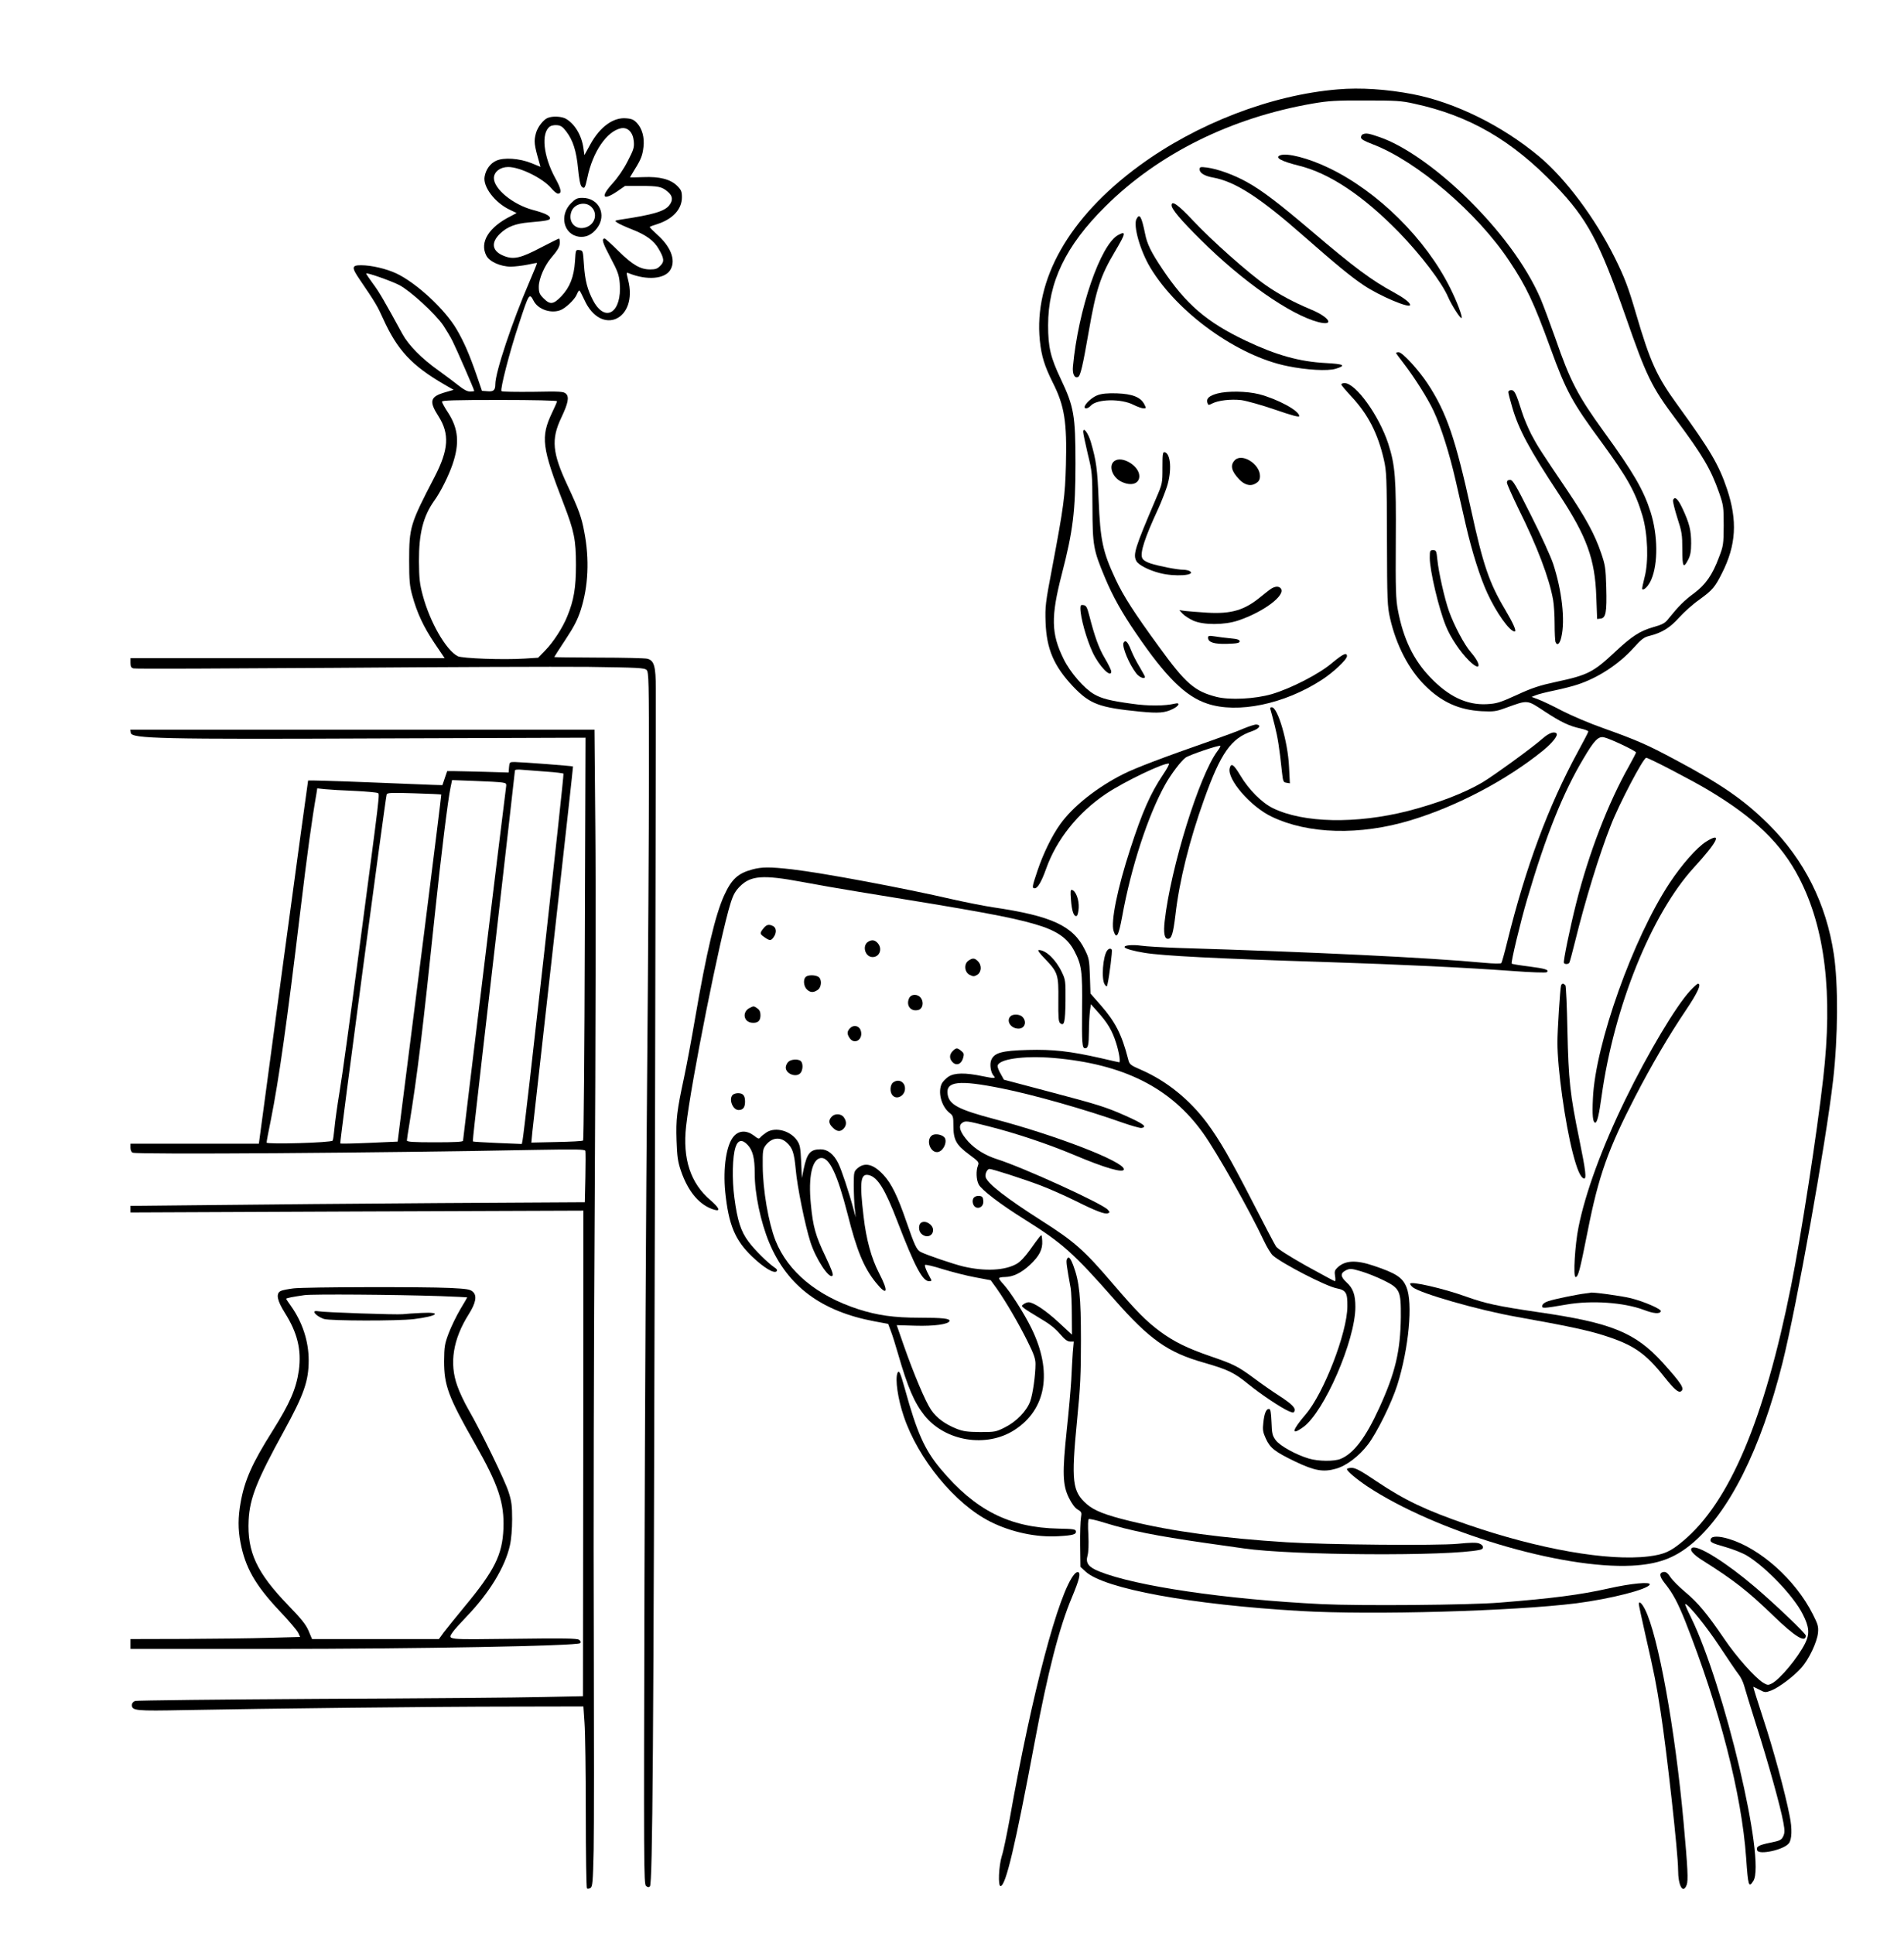 <?xml version="1.0" standalone="no"?>
<!DOCTYPE svg PUBLIC "-//W3C//DTD SVG 20010904//EN"
 "http://www.w3.org/TR/2001/REC-SVG-20010904/DTD/svg10.dtd">
<svg version="1.0" xmlns="http://www.w3.org/2000/svg"
 width="1357pt" height="1378pt" viewBox="0 0 1357 1378"
 preserveAspectRatio="xMidYMid meet">

<g transform="translate(0,1378) scale(0.1,-0.1)"
fill="#000000" stroke="none">
<path d="M9535 13143 c-476 -39 -1009 -245 -1418 -546 -499 -367 -750 -810
-706 -1244 12 -113 33 -180 93 -301 83 -164 101 -280 93 -585 -6 -221 -15
-293 -98 -732 -48 -252 -51 -277 -47 -390 7 -190 59 -311 195 -456 121 -127
186 -151 478 -180 135 -13 177 -9 234 19 45 22 55 48 15 38 -72 -17 -189 -18
-306 -1 -156 21 -217 37 -272 69 -70 41 -169 155 -215 249 -90 182 -92 301
-13 607 79 304 97 448 97 785 0 346 -11 407 -105 605 -73 154 -90 226 -90 382
0 306 125 567 409 848 378 375 894 631 1476 732 111 19 165 23 375 22 217 0
257 -2 350 -23 393 -85 697 -261 1005 -583 228 -238 313 -397 501 -933 149
-429 185 -502 358 -733 193 -259 249 -355 309 -525 30 -87 32 -100 32 -232 -1
-134 -2 -144 -34 -227 -47 -126 -95 -194 -178 -256 -68 -50 -111 -93 -180
-179 -26 -34 -43 -43 -110 -62 -96 -28 -151 -63 -275 -179 -152 -142 -192
-163 -417 -211 -116 -25 -170 -42 -280 -93 -123 -56 -144 -62 -216 -66 -142
-7 -272 55 -403 193 -119 124 -191 275 -229 477 -15 80 -17 148 -15 499 3 442
-4 533 -54 688 -66 201 -232 431 -311 431 -13 0 -23 -4 -23 -10 0 -5 33 -44
73 -87 118 -127 187 -262 230 -448 19 -84 21 -123 22 -565 1 -442 3 -481 22
-565 44 -193 133 -364 248 -479 119 -119 243 -175 405 -184 85 -4 103 -2 170
23 164 59 150 60 281 -26 111 -73 173 -103 252 -120 31 -7 57 -16 57 -22 0 -5
-34 -70 -75 -145 -209 -385 -371 -820 -501 -1347 -20 -82 -40 -154 -44 -158
-4 -5 -59 -4 -121 2 -390 37 -1221 77 -2179 106 -113 4 -233 11 -266 16 -64 9
-128 3 -118 -12 6 -10 67 -27 142 -39 127 -21 513 -41 1277 -65 560 -18 1012
-40 1340 -64 132 -10 244 -14 249 -9 20 17 -11 26 -127 41 -65 8 -120 17 -123
20 -7 7 62 296 110 459 134 455 256 760 403 1005 75 127 104 157 144 149 41
-8 229 -97 229 -108 0 -4 -23 -49 -51 -99 -148 -262 -286 -621 -375 -974 -45
-178 -94 -417 -88 -427 7 -11 32 -10 39 2 3 5 22 74 41 152 72 292 171 615
255 828 59 152 231 480 252 480 17 0 318 -156 442 -230 329 -196 522 -382 648
-627 185 -358 241 -824 171 -1428 -44 -391 -158 -1125 -229 -1480 -191 -954
-438 -1538 -768 -1815 -91 -77 -136 -97 -249 -111 -287 -35 -778 51 -1287 226
-300 103 -450 175 -650 309 -111 75 -150 96 -177 96 -19 0 -34 -4 -34 -9 0
-14 69 -72 145 -123 489 -323 1382 -590 1885 -565 185 10 301 52 423 152 268
221 496 675 651 1293 101 404 310 1570 361 2017 35 305 37 683 5 895 -54 360
-211 673 -464 925 -175 174 -337 286 -664 460 -203 109 -275 140 -515 226 -94
33 -226 89 -292 123 -66 35 -142 71 -169 81 l-50 19 30 12 c16 7 76 22 134 34
58 12 132 31 164 42 146 48 292 144 395 257 60 67 77 80 118 90 88 22 146 58
211 131 34 38 99 96 145 128 92 67 110 88 160 188 101 200 111 373 36 598 -58
173 -118 276 -353 600 -149 205 -195 307 -296 651 -54 185 -81 257 -150 396
-142 286 -353 568 -543 726 -263 219 -598 384 -899 442 -183 35 -373 48 -533
34z"/>
<path d="M3904 12940 c-31 -12 -72 -65 -84 -108 -16 -60 -14 -80 26 -219 l6
-22 -63 26 c-86 35 -200 43 -254 17 -41 -19 -72 -61 -81 -112 -14 -72 73 -187
180 -237 l48 -23 -43 -23 c-156 -78 -222 -186 -173 -280 21 -43 102 -79 174
-79 30 0 84 7 120 14 36 8 66 13 67 12 2 -2 -22 -60 -52 -130 -124 -287 -245
-649 -245 -734 0 -43 -13 -54 -56 -50 l-39 3 -36 105 c-52 151 -92 244 -145
334 -83 142 -286 330 -430 398 -71 33 -177 58 -251 58 -68 0 -69 -15 -6 -107
107 -157 122 -182 163 -273 102 -225 203 -334 437 -470 l66 -38 -59 -17 c-109
-31 -118 -64 -49 -171 80 -126 73 -238 -28 -433 -173 -333 -181 -357 -181
-596 0 -143 4 -182 22 -247 34 -126 82 -227 158 -340 l73 -108 -1120 0 -1119
0 0 -34 c0 -26 5 -35 22 -39 12 -4 655 -1 1428 4 773 6 1586 9 1808 7 360 -5
405 -7 420 -22 16 -15 17 -76 17 -734 0 -394 -6 -1372 -13 -2172 -7 -800 -16
-2420 -19 -3600 -5 -2002 -5 -2146 11 -2159 12 -10 20 -11 28 -3 19 19 26
1013 35 4772 4 1988 8 3680 7 3760 0 163 -12 204 -61 216 -15 4 -170 8 -345 8
-175 1 -318 2 -318 4 0 2 36 57 80 124 61 92 86 141 109 211 54 169 63 361 25
557 -19 104 -39 159 -118 328 -110 234 -119 331 -46 485 49 103 58 148 34 171
-16 16 -38 18 -235 14 -119 -1 -221 0 -225 5 -11 11 57 277 122 472 76 231 76
230 109 168 32 -58 122 -89 189 -63 36 13 102 76 116 110 7 17 15 30 19 30 3
0 19 -30 35 -65 119 -266 387 -143 312 143 -12 48 -12 53 3 46 131 -54 264
-43 301 27 37 68 0 162 -97 248 -31 28 -55 52 -52 54 2 3 27 12 56 21 109 36
173 106 173 190 0 41 -5 53 -33 81 -48 48 -126 68 -243 63 -52 -2 -94 -3 -94
-1 0 1 15 26 33 55 45 72 56 100 63 161 8 66 -9 129 -45 169 -22 24 -37 32
-77 35 -92 9 -188 -60 -257 -186 l-42 -76 -7 50 c-13 94 -65 177 -129 211 -31
15 -92 18 -125 4z m132 -97 c48 -63 72 -139 84 -265 7 -73 16 -118 25 -127 20
-20 25 -12 41 62 38 185 139 332 240 353 48 9 85 -28 91 -92 4 -44 0 -59 -43
-142 -30 -59 -70 -117 -109 -160 -88 -96 -69 -126 35 -55 l55 38 110 0 c127 0
152 -5 194 -41 36 -30 39 -61 11 -97 -34 -43 -114 -67 -348 -102 -42 -7 -43
-8 -22 -22 11 -8 59 -30 105 -48 98 -38 156 -80 189 -138 40 -68 42 -92 12
-121 -20 -21 -35 -26 -72 -26 -70 0 -125 32 -226 131 -49 49 -94 89 -98 89
-25 0 -15 -30 40 -134 53 -100 62 -124 67 -185 17 -207 -102 -286 -189 -124
-41 77 -59 145 -66 255 -7 102 -7 103 -33 106 -26 3 -26 3 -31 -80 -7 -110
-37 -186 -97 -249 -57 -59 -80 -62 -127 -15 -29 29 -34 41 -34 83 0 55 40 149
87 204 48 56 63 82 63 111 0 16 -3 28 -6 28 -3 0 -61 -29 -129 -64 -142 -75
-194 -87 -260 -61 -88 33 -100 94 -31 160 50 49 111 72 205 80 128 11 151 16
151 30 0 19 -39 37 -122 59 -142 38 -279 150 -278 228 1 44 45 78 102 78 84 0
245 -79 306 -150 18 -22 40 -40 48 -40 30 0 25 32 -20 113 -83 154 -101 317
-38 365 9 7 33 12 52 10 27 -2 41 -12 66 -45z m-1191 -1094 c79 -41 258 -205
315 -289 20 -30 50 -80 65 -110 27 -53 155 -347 155 -356 0 -2 -13 -4 -30 -4
-20 0 -46 14 -82 43 -29 23 -93 71 -143 107 -120 85 -214 181 -257 260 -128
235 -167 302 -210 359 -26 35 -48 68 -48 72 0 10 176 -52 235 -82z m1125 -828
c0 -5 -16 -42 -35 -81 -83 -175 -74 -247 84 -655 73 -190 86 -252 86 -430 0
-163 -15 -253 -62 -367 -33 -82 -100 -185 -160 -246 l-48 -49 -95 -6 c-153
-10 -447 1 -478 17 -84 44 -198 243 -249 434 -22 82 -26 120 -27 242 -1 198
30 321 109 432 45 62 102 176 131 261 50 148 41 251 -31 364 -25 37 -45 74
-45 81 0 9 89 12 410 12 242 0 410 -4 410 -9z"/>
<path d="M4070 12332 c-86 -86 -53 -224 57 -239 49 -6 92 14 128 61 72 95 14
216 -104 216 -37 0 -49 -6 -81 -38z m145 -27 c47 -46 27 -123 -39 -145 -73
-24 -130 37 -104 111 20 58 101 77 143 34z"/>
<path d="M9713 12823 c-7 -2 -13 -13 -13 -22 0 -13 23 -26 83 -49 315 -120
745 -487 974 -832 122 -183 173 -291 294 -623 111 -305 153 -383 366 -672 181
-248 239 -351 289 -520 38 -130 45 -326 15 -439 -11 -44 -19 -81 -17 -84 12
-12 46 23 65 68 49 114 47 317 -5 481 -50 157 -122 282 -334 574 -185 256
-239 358 -345 665 -38 107 -85 234 -105 281 -102 236 -295 497 -547 739 -209
200 -431 354 -598 412 -80 28 -99 31 -122 21z"/>
<path d="M9123 12673 c-40 -16 9 -42 132 -73 219 -53 460 -214 716 -476 158
-163 305 -357 349 -459 25 -58 89 -159 97 -151 8 8 -33 117 -80 211 -175 353
-518 692 -868 859 -143 69 -298 109 -346 89z"/>
<path d="M8550 12572 c0 -25 37 -47 95 -57 159 -29 332 -141 643 -414 231
-203 339 -292 430 -353 112 -76 332 -169 332 -141 0 17 -44 50 -115 89 -159
86 -283 178 -587 437 -232 197 -353 290 -460 349 -93 52 -206 93 -285 104 -49
6 -53 5 -53 -14z"/>
<path d="M8350 12317 c0 -27 65 -105 209 -247 295 -294 637 -533 836 -585 120
-31 81 35 -53 90 -124 52 -226 107 -317 170 -127 88 -389 321 -523 464 -106
113 -152 145 -152 108z"/>
<path d="M8100 12220 c-25 -47 26 -227 99 -348 194 -322 622 -630 978 -701
137 -28 286 -36 342 -19 79 24 60 34 -71 41 -188 10 -351 56 -567 158 -281
133 -429 261 -598 514 -79 118 -108 177 -122 250 -25 122 -39 147 -61 105z"/>
<path d="M7969 12105 c-126 -68 -285 -533 -322 -937 -5 -52 11 -85 35 -75 18
6 34 74 78 327 51 295 84 396 185 565 79 133 83 152 24 120z"/>
<path d="M9950 11265 c0 -3 22 -33 49 -68 78 -100 179 -259 220 -349 53 -114
112 -302 155 -490 20 -87 52 -229 72 -315 44 -192 103 -379 155 -491 64 -139
159 -272 194 -272 16 0 -9 57 -69 158 -112 188 -156 317 -241 707 -112 510
-175 695 -308 898 -65 100 -182 227 -208 227 -11 0 -19 -2 -19 -5z"/>
<path d="M10750 10986 c0 -8 12 -54 26 -102 46 -162 123 -305 337 -629 196
-298 255 -459 264 -728 l6 -158 25 3 c37 4 45 46 40 223 -4 137 -7 158 -37
245 -44 130 -108 248 -242 447 -194 287 -211 314 -255 397 -23 45 -54 118 -68
163 -40 128 -52 153 -75 153 -12 0 -21 -6 -21 -14z"/>
<path d="M8677 10976 c-59 -16 -81 -36 -72 -65 6 -19 8 -20 35 -6 43 22 131
32 206 24 37 -5 145 -35 241 -68 122 -42 173 -56 173 -46 0 38 -153 121 -287
156 -88 22 -223 24 -296 5z"/>
<path d="M7823 10964 c-39 -14 -93 -63 -93 -85 0 -16 26 -10 45 11 43 47 215
51 304 5 28 -14 60 -25 71 -25 20 0 20 1 5 30 -26 50 -85 73 -195 77 -67 2
-107 -2 -137 -13z"/>
<path d="M7720 10702 c0 -11 15 -81 32 -154 32 -130 33 -138 34 -378 1 -279 6
-307 89 -506 55 -132 122 -252 223 -399 210 -308 351 -448 506 -499 216 -73
550 -4 816 169 81 52 180 145 180 169 0 30 -29 16 -107 -49 -93 -79 -293 -181
-428 -221 -120 -35 -300 -44 -395 -20 -156 40 -219 94 -409 356 -176 241 -254
362 -310 482 -92 197 -109 276 -121 568 -9 218 -16 274 -56 412 -19 63 -54
109 -54 70z"/>
<path d="M8285 10448 c0 -112 0 -114 -47 -223 -150 -352 -164 -396 -139 -443
15 -28 89 -66 168 -86 104 -27 260 -17 213 14 -8 5 -29 10 -47 10 -42 0 -176
26 -236 46 -32 11 -51 24 -57 39 -15 39 20 145 115 350 20 44 47 113 61 154
37 114 29 240 -16 249 -13 2 -15 -16 -15 -110z"/>
<path d="M8801 10501 c-35 -35 -26 -78 32 -138 35 -37 76 -49 109 -32 29 15
38 28 38 57 0 85 -127 165 -179 113z"/>
<path d="M7943 10495 c-45 -32 -16 -117 50 -148 69 -33 127 -15 127 40 0 73
-122 147 -177 108z"/>
<path d="M10740 10341 c0 -10 38 -95 83 -188 133 -267 219 -494 246 -647 6
-33 11 -110 11 -172 0 -62 3 -119 6 -128 12 -31 31 -15 42 35 28 119 4 331
-59 523 -17 50 -87 205 -157 343 -109 218 -130 253 -149 253 -16 0 -23 -6 -23
-19z"/>
<path d="M11924 10216 c-3 -8 11 -64 30 -125 33 -101 36 -121 36 -227 0 -126
8 -139 43 -70 14 27 20 58 20 114 0 92 -12 141 -60 245 -34 73 -57 94 -69 63z"/>
<path d="M10190 9805 c0 -90 64 -362 115 -486 32 -81 103 -186 165 -247 83
-82 93 -33 13 60 -46 52 -120 192 -156 293 -31 87 -74 277 -83 368 -6 62 -9
67 -30 67 -22 0 -24 -4 -24 -55z"/>
<path d="M9065 9588 c-11 -6 -47 -34 -80 -61 -115 -95 -208 -123 -380 -113
-60 4 -130 9 -155 12 l-45 6 23 -25 c13 -14 47 -36 75 -49 73 -33 222 -33 321
0 182 61 343 182 304 229 -13 16 -36 16 -63 1z"/>
<path d="M7700 9446 c0 -65 43 -220 87 -314 46 -99 133 -188 133 -137 0 9 -20
51 -45 93 -44 74 -73 155 -112 307 -15 58 -22 71 -41 73 -18 3 -22 -1 -22 -22z"/>
<path d="M8610 9236 c0 -33 43 -47 136 -44 71 2 89 6 89 18 0 11 -17 17 -65
21 -36 3 -86 10 -112 14 -40 6 -48 5 -48 -9z"/>
<path d="M8007 9198 c-10 -30 40 -150 90 -215 21 -29 63 -46 63 -26 0 4 -18
36 -39 72 -22 36 -47 86 -57 111 -19 49 -32 70 -44 70 -5 0 -10 -6 -13 -12z"/>
<path d="M9055 8723 c3 -10 17 -61 30 -113 22 -88 33 -155 52 -335 7 -64 10
-70 32 -73 l24 -4 -6 119 c-8 176 -80 423 -123 423 -11 0 -14 -5 -9 -17z"/>
<path d="M8865 8589 c-38 -17 -142 -55 -230 -86 -341 -119 -542 -195 -629
-239 -189 -95 -361 -232 -451 -359 -59 -83 -120 -208 -161 -330 -39 -116 -40
-125 -19 -125 20 0 48 47 80 137 74 210 227 401 427 536 133 89 418 225 449
215 5 -2 -14 -37 -42 -78 -89 -133 -147 -263 -233 -528 -92 -282 -141 -523
-119 -587 20 -61 35 -35 60 100 64 356 186 728 309 947 42 74 108 161 142 188
23 19 242 93 250 85 2 -2 -7 -19 -21 -37 -129 -172 -333 -829 -376 -1210 -10
-86 -2 -128 23 -128 26 0 37 37 53 168 28 246 101 537 205 826 118 330 192
435 340 485 53 18 71 44 33 48 -11 1 -51 -12 -90 -28z"/>
<path d="M932 8558 c6 -42 206 -47 1802 -40 l1439 5 -5 -1431 c-2 -788 -8
-1435 -12 -1439 -4 -5 -89 -9 -188 -11 l-181 -4 7 74 c4 40 72 642 150 1338
78 696 141 1266 140 1268 -3 4 -361 31 -416 32 -35 0 -37 -1 -40 -37 l-3 -38
-170 5 c-93 2 -192 5 -219 5 l-49 0 -17 -50 -17 -50 -69 2 c-38 2 -253 10
-477 19 -225 9 -410 14 -411 12 -1 -1 -81 -585 -177 -1295 l-174 -1293 -457 0
-458 0 0 -29 c0 -17 6 -31 16 -35 36 -14 1751 -2 2875 20 289 5 347 4 351 -7
2 -8 2 -93 0 -190 l-4 -176 -1032 -6 c-567 -4 -1295 -10 -1618 -14 l-588 -6 0
-23 0 -24 1614 7 1614 6 -1 -1730 -2 -1730 -290 -6 c-159 -4 -873 -10 -1585
-13 -712 -4 -1305 -11 -1317 -15 -14 -5 -23 -17 -23 -28 0 -42 26 -44 380 -37
572 11 1791 25 2327 25 l511 1 8 -118 c5 -64 9 -354 9 -644 0 -289 4 -530 8
-534 4 -5 16 -3 25 2 15 10 18 41 23 270 3 142 3 824 1 1514 -3 690 0 2115 7
3165 6 1051 8 2224 4 2608 l-6 697 -1654 0 -1654 0 3 -22z m2966 -277 c62 -4
115 -11 118 -14 6 -6 -279 -2561 -292 -2615 l-5 -24 -172 7 c-95 4 -174 9
-176 11 -2 1 4 65 13 141 8 76 76 668 151 1315 74 647 135 1182 135 1187 0 7
21 9 58 5 31 -2 108 -8 170 -13z m-320 -77 c33 -5 33 -6 27 -47 -11 -78 -305
-2495 -305 -2506 0 -8 -59 -11 -200 -11 -153 0 -200 3 -200 13 0 6 7 55 16
107 60 371 94 651 184 1510 44 419 93 815 111 898 l11 53 161 -6 c89 -3 177
-8 195 -11z m-1051 -60 c83 -4 157 -11 165 -15 15 -9 21 41 -133 -1124 -60
-456 -122 -909 -139 -1006 -16 -97 -32 -212 -36 -257 -4 -44 -10 -85 -13 -90
-9 -15 -471 -28 -471 -14 0 7 13 78 30 159 58 291 116 700 210 1487 52 430 81
644 116 845 l5 33 57 -6 c31 -3 125 -9 209 -12z m618 -26 c1 -2 -53 -437 -120
-968 -67 -531 -138 -1086 -157 -1235 l-34 -270 -202 -9 c-112 -5 -205 -7 -207
-4 -5 4 322 2461 331 2487 4 12 36 13 195 8 105 -3 193 -7 194 -9z"/>
<path d="M10994 8517 c-72 -64 -345 -262 -428 -312 -132 -78 -322 -150 -531
-204 -371 -94 -746 -86 -963 20 -79 39 -172 132 -232 233 -48 80 -66 92 -76
51 -19 -78 148 -272 298 -344 261 -126 630 -136 993 -26 330 100 683 286 943
497 68 56 109 108 95 122 -17 16 -55 2 -99 -37z"/>
<path d="M12159 7782 c-66 -42 -172 -162 -260 -295 -259 -392 -529 -1148 -546
-1533 -6 -122 -1 -174 17 -174 13 0 27 57 45 190 89 637 355 1296 656 1626
173 189 208 261 88 186z"/>
<path d="M5361 7584 c-103 -28 -147 -69 -201 -187 -62 -138 -125 -403 -206
-874 -25 -147 -61 -338 -79 -423 -51 -238 -58 -295 -53 -447 4 -115 9 -151 31
-216 52 -152 135 -248 239 -278 46 -13 34 14 -28 68 -143 121 -200 296 -174
528 34 307 243 1355 317 1589 19 61 34 87 67 120 77 77 165 83 439 32 100 -19
283 -51 407 -71 848 -137 1078 -179 1254 -230 156 -45 234 -98 283 -192 52
-100 58 -143 55 -408 -2 -253 0 -285 22 -285 21 0 26 23 27 123 0 51 4 114 7
141 l7 50 49 -55 c70 -78 103 -133 131 -222 21 -66 32 -137 22 -137 -2 0 -61
13 -133 30 -217 49 -339 63 -519 58 -185 -5 -238 -20 -260 -71 -13 -31 -4 -90
16 -112 20 -21 5 -21 -78 -4 -124 26 -201 25 -244 -4 -18 -12 -39 -34 -46 -47
-31 -61 -4 -164 54 -210 26 -20 28 -27 28 -93 0 -99 20 -136 111 -203 69 -51
73 -56 64 -80 -15 -37 -12 -101 5 -134 21 -40 152 -140 331 -252 266 -167 345
-237 637 -569 250 -284 379 -376 636 -449 173 -50 216 -70 320 -155 90 -73
233 -168 286 -191 32 -13 36 -13 41 1 9 22 -19 50 -111 110 -44 28 -123 83
-175 122 -118 87 -146 101 -312 158 -166 57 -261 104 -359 176 -102 76 -167
142 -341 345 -203 237 -270 296 -504 445 -252 161 -385 264 -399 310 -7 21 10
59 27 59 21 0 241 -71 363 -117 66 -25 176 -74 245 -108 152 -76 214 -99 236
-91 15 6 15 8 -1 26 -40 44 -603 301 -790 360 -81 26 -152 69 -203 124 -58 64
-75 112 -46 133 25 18 32 17 189 -23 198 -50 424 -126 610 -204 222 -94 355
-132 355 -102 0 55 -485 242 -925 358 -253 67 -320 102 -331 175 -15 94 79
105 386 43 221 -44 599 -151 860 -244 63 -22 124 -39 134 -38 47 7 17 30 -121
91 -128 57 -196 78 -503 159 l-355 94 -22 40 c-13 21 -23 47 -23 56 0 50 182
77 398 59 500 -43 836 -212 1067 -536 98 -137 331 -550 432 -765 22 -47 51
-94 64 -106 66 -58 376 -218 453 -234 70 -14 80 -31 79 -130 -1 -187 -169
-620 -298 -770 -98 -114 -106 -154 -17 -90 150 108 372 620 372 857 0 86 -16
132 -62 174 -46 42 -47 67 -3 88 26 12 37 12 104 -8 42 -12 114 -41 161 -64
118 -58 125 -74 124 -262 -3 -243 -39 -396 -153 -646 -97 -213 -182 -326 -276
-365 -46 -19 -158 -18 -226 2 -92 27 -205 90 -236 130 -25 34 -28 47 -31 131
-3 70 -7 93 -18 93 -20 0 -33 -32 -40 -98 -6 -51 -3 -68 18 -114 32 -68 62
-92 211 -164 137 -65 199 -76 289 -50 75 21 165 90 228 173 64 84 168 295 209
424 82 261 112 584 65 697 -28 69 -75 99 -233 152 -127 43 -204 39 -259 -13
-19 -18 -22 -28 -17 -59 4 -21 3 -38 -1 -38 -4 0 -96 50 -205 110 -126 71
-204 121 -215 138 -10 15 -86 160 -169 322 -160 311 -233 437 -324 560 -123
164 -284 295 -463 374 -85 37 -88 40 -98 80 -45 175 -91 264 -195 383 l-73 83
-4 124 c-4 114 -6 128 -36 188 -84 171 -236 241 -657 303 -60 9 -186 34 -280
55 -356 82 -926 189 -1150 215 -158 18 -214 18 -284 -1z"/>
<path d="M7633 7367 c6 -79 20 -121 40 -114 7 2 13 27 15 58 3 57 -20 119 -47
127 -12 4 -13 -9 -8 -71z"/>
<path d="M5441 7164 c-27 -34 -27 -39 8 -63 37 -26 46 -26 65 1 22 31 20 65
-3 78 -31 16 -48 12 -70 -16z"/>
<path d="M6189 7070 c-47 -27 -24 -110 30 -110 51 0 72 60 36 100 -20 22 -41
25 -66 10z"/>
<path d="M7892 7008 c-32 -40 -44 -208 -18 -244 14 -18 15 -18 20 6 13 58 35
234 30 242 -7 12 -20 10 -32 -4z"/>
<path d="M7449 6946 c91 -95 96 -112 94 -293 -1 -123 1 -154 13 -164 29 -24
36 6 38 158 1 140 0 151 -25 203 -42 90 -114 160 -165 160 -12 0 3 -21 45 -64z"/>
<path d="M6902 6934 c-34 -24 -28 -84 11 -102 24 -12 31 -11 53 2 30 20 32 68
4 96 -24 24 -38 25 -68 4z"/>
<path d="M5742 6818 c-19 -19 -14 -66 8 -88 24 -24 48 -25 78 -4 29 20 31 79
3 94 -26 14 -74 13 -89 -2z"/>
<path d="M11126 6758 c-7 -23 -26 -321 -26 -405 0 -188 54 -576 110 -792 30
-115 54 -171 78 -179 21 -7 14 53 -32 278 -67 325 -77 424 -85 775 -3 171 -10
316 -14 323 -5 6 -13 12 -18 12 -5 0 -11 -6 -13 -12z"/>
<path d="M12046 6720 c-100 -107 -301 -444 -462 -775 -167 -343 -285 -665
-334 -911 -25 -122 -39 -354 -21 -354 19 0 30 42 87 329 77 391 145 582 338
956 117 226 240 436 362 617 84 125 113 188 85 188 -4 0 -29 -22 -55 -50z"/>
<path d="M6479 6666 c-24 -53 15 -99 69 -82 28 9 37 52 17 82 -22 33 -71 33
-86 0z"/>
<path d="M5344 6598 c-56 -27 -46 -100 14 -106 43 -4 62 12 62 54 0 23 -7 38
-22 48 -26 18 -26 18 -54 4z"/>
<path d="M7202 6538 c-33 -33 2 -88 57 -88 48 0 63 55 23 88 -20 15 -64 16
-80 0z"/>
<path d="M6057 6452 c-21 -23 -21 -41 -1 -70 36 -51 100 -6 78 56 -12 34 -52
41 -77 14z"/>
<path d="M6790 6290 c-25 -25 -25 -55 0 -80 27 -27 62 -13 74 30 8 28 7 35
-13 51 -29 24 -36 24 -61 -1z"/>
<path d="M5617 6212 c-10 -10 -17 -28 -17 -39 0 -47 79 -75 107 -37 16 22 17
66 1 82 -18 18 -73 14 -91 -6z"/>
<path d="M6365 6066 c-21 -15 -25 -67 -5 -90 30 -37 90 -5 90 47 0 48 -46 72
-85 43z"/>
<path d="M5222 5978 c-30 -30 0 -108 42 -108 32 0 46 19 46 60 0 43 -14 60
-50 60 -14 0 -31 -5 -38 -12z"/>
<path d="M5927 5822 c-24 -26 -21 -49 8 -77 29 -30 56 -32 78 -7 21 23 22 51
1 80 -19 27 -64 29 -87 4z"/>
<path d="M5465 5712 c-16 -11 -36 -26 -44 -35 -12 -15 -16 -14 -48 11 -52 39
-106 37 -143 -5 -53 -59 -78 -225 -61 -398 24 -233 69 -342 191 -459 84 -80
157 -124 175 -105 7 8 2 16 -15 27 -46 31 -143 126 -186 185 -54 72 -79 151
-100 311 -18 134 -14 295 8 361 17 53 48 58 87 16 36 -39 50 -94 50 -201 -1
-144 43 -352 104 -497 130 -309 371 -488 750 -559 l97 -18 19 -51 c11 -28 34
-101 51 -161 70 -242 116 -349 189 -441 148 -184 440 -232 640 -104 229 147
274 416 122 726 -53 108 -151 261 -200 314 -17 18 -31 37 -31 42 0 5 19 9 43
9 57 1 116 29 178 87 66 62 91 110 87 171 -3 46 -4 46 -20 27 -9 -11 -41 -54
-70 -95 -33 -46 -68 -83 -92 -96 -84 -48 -226 -55 -380 -19 -68 16 -266 83
-305 104 -28 16 -41 42 -101 215 -62 181 -107 273 -163 333 -71 77 -132 93
-184 49 -27 -24 -28 -27 -28 -123 0 -54 3 -127 7 -163 l7 -65 -15 55 c-35 130
-88 288 -110 331 -32 65 -76 99 -125 99 -74 0 -97 -27 -121 -140 l-13 -65 -5
116 c-5 102 -8 121 -30 153 -47 68 -151 97 -215 58z m143 -75 c41 -38 52 -73
63 -188 10 -122 67 -402 105 -520 38 -119 133 -264 157 -240 8 8 -6 45 -50
138 -70 146 -89 211 -104 373 -19 191 8 319 70 328 60 9 119 -114 192 -400 65
-259 116 -382 201 -487 82 -102 94 -69 23 67 -55 107 -91 238 -110 402 -30
251 -22 311 38 296 62 -15 115 -100 203 -330 125 -324 179 -426 226 -426 11 0
18 3 16 8 -2 4 -14 28 -28 54 -13 26 -21 51 -17 54 4 4 61 -9 126 -30 66 -20
170 -47 231 -58 l111 -21 44 -61 c63 -89 160 -255 221 -380 42 -84 54 -119 54
-155 0 -80 -19 -214 -37 -265 -25 -70 -98 -146 -180 -187 -65 -33 -73 -34
-178 -34 -90 1 -120 5 -166 23 -85 34 -143 77 -183 135 -41 60 -125 260 -196
463 l-49 141 132 -4 c134 -4 236 10 244 33 6 18 -49 24 -216 24 -179 0 -299
17 -435 61 -295 96 -501 268 -589 489 -50 128 -90 359 -91 532 -1 103 1 120
20 145 43 57 104 65 152 20z"/>
<path d="M6637 5685 c-36 -35 -7 -115 41 -115 45 0 81 82 49 109 -26 21 -73
24 -90 6z"/>
<path d="M6941 5246 c-8 -9 -11 -26 -7 -40 13 -53 79 -38 74 17 -2 26 -8 33
-29 35 -14 2 -31 -4 -38 -12z"/>
<path d="M6567 5068 c-23 -12 -22 -61 1 -81 35 -32 82 -15 82 28 0 37 -52 71
-83 53z"/>
<path d="M7603 4804 c-5 -14 0 -52 28 -204 4 -25 8 -109 8 -188 l1 -143 -95
88 c-92 85 -179 143 -214 143 -10 0 -25 -6 -35 -13 -16 -12 -16 -13 1 -28 10
-9 61 -41 113 -72 66 -38 110 -72 143 -111 35 -41 55 -56 74 -56 l26 0 -7 -77
c-3 -43 -8 -132 -11 -198 -4 -66 -18 -226 -32 -355 -32 -304 -30 -392 15 -483
21 -43 44 -73 63 -84 28 -17 29 -21 23 -58 -4 -22 -7 -110 -6 -195 l2 -155 38
-35 c136 -122 752 -235 1532 -280 508 -30 1517 -1 1965 55 247 32 512 100 523
134 7 21 -133 8 -297 -29 -202 -45 -395 -70 -771 -100 -212 -18 -1002 -24
-1270 -11 -685 34 -1325 128 -1586 233 -77 31 -98 60 -83 113 7 25 9 80 6 147
-4 64 -3 110 3 113 5 3 56 -8 112 -26 185 -57 364 -93 718 -144 97 -14 221
-31 275 -39 342 -50 1465 -57 1683 -10 31 6 28 32 -5 45 -20 8 -64 7 -154 -2
-144 -14 -935 -7 -1219 11 -450 28 -815 77 -1120 152 -172 42 -251 73 -305
120 -103 91 -111 161 -69 593 24 241 28 338 28 575 0 307 -11 418 -55 534 -22
57 -35 68 -46 40z"/>
<path d="M10050 4632 c0 -5 8 -16 18 -24 48 -43 473 -165 742 -212 351 -63
501 -94 620 -132 209 -66 295 -124 431 -295 71 -89 101 -115 119 -104 29 18 5
55 -128 203 -197 217 -365 286 -892 362 -286 42 -373 61 -510 110 -160 58
-400 113 -400 92z"/>
<path d="M2092 4599 c-40 -5 -81 -13 -92 -19 -35 -19 -25 -67 30 -155 90 -143
119 -263 100 -409 -19 -133 -63 -234 -189 -435 -144 -228 -198 -350 -226 -508
-19 -107 -19 -190 -1 -285 34 -179 106 -304 276 -485 65 -68 125 -139 134
-156 l15 -32 -222 -6 c-122 -4 -394 -7 -604 -8 l-383 -1 0 -35 0 -35 999 0
c1040 0 2186 21 2206 41 7 7 4 15 -8 24 -15 10 -102 12 -468 7 -488 -6 -470
-8 -432 48 9 14 53 63 98 110 163 169 275 354 309 507 10 43 16 119 16 187 0
95 -4 129 -25 193 -25 81 -195 430 -286 588 -29 50 -65 126 -80 170 -58 161
-30 333 82 510 51 81 60 132 29 160 -19 17 -42 21 -163 27 -197 9 -1026 7
-1115 -3z m1046 -55 c105 -4 192 -8 192 -9 0 -1 -22 -40 -50 -86 -27 -46 -64
-122 -82 -169 -29 -77 -32 -96 -33 -200 0 -172 30 -254 218 -584 170 -298 212
-426 205 -610 -8 -186 -63 -297 -278 -556 -61 -74 -127 -156 -147 -182 l-35
-48 -452 0 -452 0 -24 57 c-19 45 -50 85 -147 185 -224 232 -292 379 -281 606
8 156 58 282 252 635 142 259 176 356 176 503 0 136 -44 271 -126 387 -19 26
-34 49 -34 52 0 5 47 14 130 26 58 8 639 4 968 -7z"/>
<path d="M2240 4432 c0 -14 32 -38 69 -51 44 -14 524 -15 641 -1 169 21 206
52 53 44 -54 -2 -113 -7 -132 -9 -42 -5 -565 13 -603 21 -16 3 -28 1 -28 -4z"/>
<path d="M11300 4563 c-54 -6 -221 -40 -265 -55 -25 -8 -41 -20 -43 -32 -4
-21 4 -21 173 8 179 31 408 15 550 -38 70 -27 115 -31 122 -10 5 15 -118 69
-214 93 -63 16 -281 46 -287 39 0 0 -17 -3 -36 -5z"/>
<path d="M6396 3995 c-17 -45 3 -183 45 -307 102 -305 366 -626 618 -752 147
-74 329 -113 485 -103 105 6 128 13 124 36 -3 14 -22 16 -123 18 -350 7 -593
130 -840 424 -115 137 -170 261 -255 569 -34 121 -43 142 -54 115z"/>
<path d="M12193 2814 c-9 -23 4 -30 107 -59 52 -15 120 -42 150 -60 137 -83
333 -288 398 -417 47 -92 51 -141 17 -209 -52 -103 -178 -255 -238 -286 -25
-13 -31 -12 -61 6 -59 37 -189 183 -276 311 -124 182 -190 261 -278 334 -43
36 -91 84 -106 106 -20 31 -33 40 -49 38 -34 -5 -31 -31 7 -79 59 -73 93 -138
147 -272 244 -619 402 -1231 434 -1687 14 -200 18 -215 51 -164 91 138 -207
1394 -444 1878 -26 53 -45 96 -41 96 21 0 149 -158 243 -300 60 -91 121 -181
136 -200 16 -19 33 -55 40 -80 7 -25 45 -151 86 -280 87 -272 176 -594 194
-696 11 -59 10 -76 -1 -100 -13 -26 -23 -31 -92 -45 -84 -17 -103 -28 -93 -55
13 -34 188 4 225 50 22 26 25 105 6 196 -32 165 -117 478 -190 698 -40 122
-71 222 -69 222 2 0 22 -10 44 -21 39 -21 42 -21 85 -5 55 22 159 100 214 162
54 61 111 182 118 248 4 45 0 60 -37 133 -123 245 -375 470 -599 537 -70 21
-120 21 -128 0z"/>
<path d="M12060 2750 c-22 -13 7 -48 78 -92 221 -139 321 -218 502 -393 155
-150 230 -195 230 -140 0 15 -214 219 -360 344 -205 175 -412 305 -450 281z"/>
<path d="M7658 2563 c-112 -127 -304 -851 -462 -1746 -20 -108 -44 -227 -56
-263 -22 -72 -28 -214 -9 -214 37 0 104 283 244 1030 92 492 175 816 265 1028
52 125 64 172 44 179 -6 2 -18 -4 -26 -14z"/>
<path d="M11680 2349 c0 -6 22 -109 49 -228 62 -271 75 -337 106 -536 45 -290
125 -1013 125 -1129 0 -114 35 -176 61 -108 12 31 8 117 -22 447 -61 669 -181
1331 -275 1517 -23 45 -44 63 -44 37z"/>
</g>
</svg>
